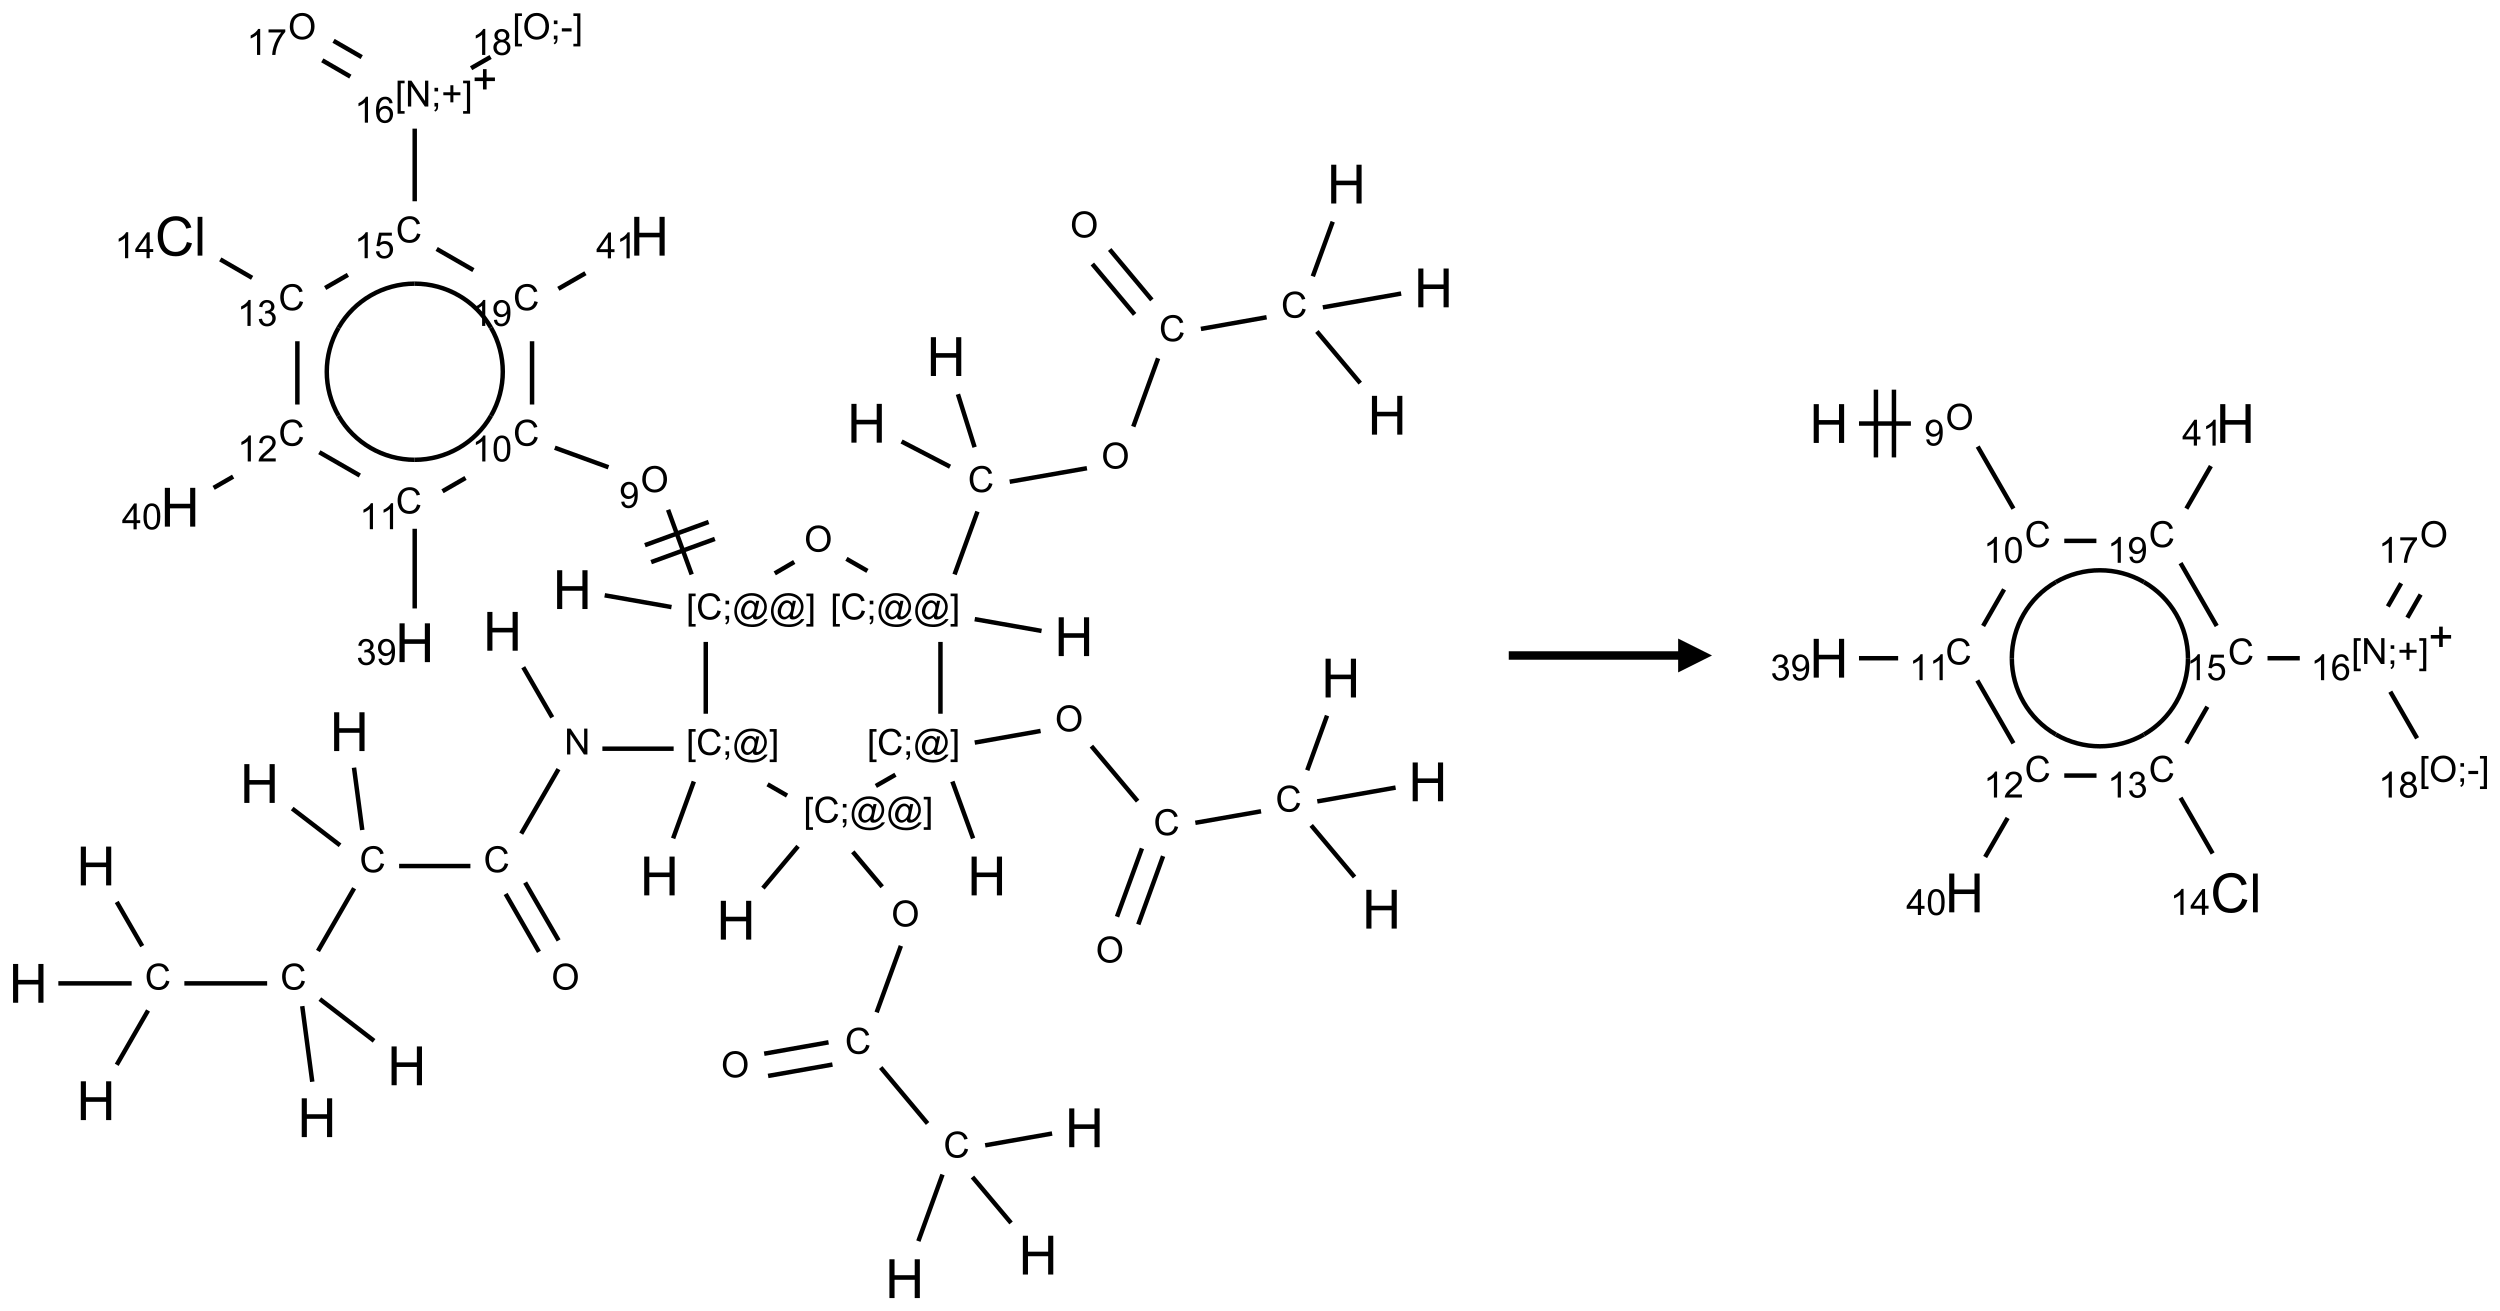 <?xml version="1.0" encoding="UTF-8"?>
<svg xmlns="http://www.w3.org/2000/svg" xmlns:xlink="http://www.w3.org/1999/xlink" width="738" height="387" viewBox="0 0 738 387">
<defs>
<g>
<g id="glyph-0-0">
<path d="M 2 0 L 2 -10 L 10 -10 L 10 0 Z M 2.25 -0.25 L 9.75 -0.25 L 9.75 -9.75 L 2.25 -9.75 Z M 2.25 -0.25 "/>
</g>
<g id="glyph-0-1">
<path d="M 1.281 0 L 1.281 -11.453 L 2.797 -11.453 L 2.797 -6.75 L 8.75 -6.75 L 8.75 -11.453 L 10.266 -11.453 L 10.266 0 L 8.75 0 L 8.75 -5.398 L 2.797 -5.398 L 2.797 0 Z M 1.281 0 "/>
</g>
<g id="glyph-0-2">
<path d="M 9.406 -4.016 L 10.922 -3.633 C 10.605 -2.387 10.031 -1.438 9.207 -0.785 C 8.383 -0.133 7.371 0.195 6.18 0.195 C 4.945 0.195 3.941 -0.055 3.168 -0.559 C 2.395 -1.062 1.805 -1.789 1.402 -2.742 C 1 -3.695 0.797 -4.719 0.797 -5.812 C 0.797 -7.004 1.023 -8.047 1.48 -8.934 C 1.938 -9.82 2.586 -10.496 3.426 -10.957 C 4.266 -11.418 5.191 -11.648 6.203 -11.648 C 7.348 -11.648 8.312 -11.355 9.094 -10.773 C 9.875 -10.191 10.418 -9.371 10.727 -8.312 L 9.234 -7.961 C 8.969 -8.793 8.582 -9.402 8.078 -9.781 C 7.574 -10.16 6.938 -10.352 6.172 -10.352 C 5.293 -10.352 4.555 -10.141 3.965 -9.719 C 3.375 -9.297 2.957 -8.73 2.719 -8.02 C 2.48 -7.309 2.359 -6.574 2.359 -5.82 C 2.359 -4.848 2.5 -3.996 2.785 -3.27 C 3.07 -2.543 3.512 -2 4.109 -1.641 C 4.707 -1.281 5.355 -1.102 6.055 -1.102 C 6.902 -1.102 7.621 -1.348 8.211 -1.836 C 8.801 -2.324 9.199 -3.051 9.406 -4.016 Z M 9.406 -4.016 "/>
</g>
<g id="glyph-0-3">
<path d="M 1.023 0 L 1.023 -11.453 L 2.43 -11.453 L 2.43 0 Z M 1.023 0 "/>
</g>
<g id="glyph-1-0">
<path d="M 1.332 0 L 1.332 -6.668 L 6.668 -6.668 L 6.668 0 Z M 1.5 -0.168 L 6.5 -0.168 L 6.5 -6.5 L 1.5 -6.5 Z M 1.5 -0.168 "/>
</g>
<g id="glyph-1-1">
<path d="M 0.812 0 L 0.812 -7.637 L 1.848 -7.637 L 5.859 -1.641 L 5.859 -7.637 L 6.828 -7.637 L 6.828 0 L 5.793 0 L 1.781 -6 L 1.781 0 Z M 0.812 0 "/>
</g>
<g id="glyph-1-2">
<path d="M 6.27 -2.676 L 7.281 -2.422 C 7.07 -1.594 6.688 -0.961 6.137 -0.523 C 5.586 -0.086 4.914 0.129 4.121 0.129 C 3.297 0.129 2.629 -0.039 2.113 -0.371 C 1.598 -0.707 1.203 -1.191 0.934 -1.828 C 0.664 -2.465 0.531 -3.145 0.531 -3.875 C 0.531 -4.672 0.684 -5.363 0.988 -5.957 C 1.293 -6.547 1.723 -6.996 2.285 -7.305 C 2.844 -7.613 3.461 -7.766 4.137 -7.766 C 4.898 -7.766 5.543 -7.57 6.062 -7.184 C 6.582 -6.793 6.945 -6.246 7.152 -5.543 L 6.156 -5.309 C 5.98 -5.863 5.723 -6.266 5.387 -6.52 C 5.051 -6.773 4.625 -6.902 4.113 -6.902 C 3.527 -6.902 3.039 -6.762 2.645 -6.48 C 2.25 -6.199 1.973 -5.82 1.812 -5.348 C 1.652 -4.871 1.574 -4.383 1.574 -3.879 C 1.574 -3.23 1.668 -2.664 1.855 -2.18 C 2.047 -1.695 2.34 -1.332 2.738 -1.094 C 3.137 -0.855 3.57 -0.734 4.035 -0.734 C 4.602 -0.734 5.082 -0.898 5.473 -1.223 C 5.867 -1.551 6.133 -2.035 6.27 -2.676 Z M 6.27 -2.676 "/>
</g>
<g id="glyph-1-3">
<path d="M 0.516 -3.719 C 0.516 -4.984 0.855 -5.977 1.535 -6.695 C 2.215 -7.414 3.094 -7.77 4.172 -7.77 C 4.875 -7.77 5.512 -7.602 6.078 -7.266 C 6.645 -6.93 7.074 -6.461 7.371 -5.855 C 7.668 -5.254 7.816 -4.57 7.816 -3.809 C 7.816 -3.035 7.66 -2.34 7.348 -1.73 C 7.035 -1.117 6.594 -0.656 6.02 -0.34 C 5.449 -0.027 4.828 0.129 4.168 0.129 C 3.449 0.129 2.805 -0.043 2.238 -0.391 C 1.672 -0.738 1.246 -1.211 0.953 -1.812 C 0.66 -2.414 0.516 -3.047 0.516 -3.719 Z M 1.559 -3.703 C 1.559 -2.781 1.805 -2.059 2.301 -1.527 C 2.793 -1 3.414 -0.734 4.16 -0.734 C 4.922 -0.734 5.547 -1 6.039 -1.535 C 6.531 -2.07 6.777 -2.828 6.777 -3.812 C 6.777 -4.434 6.672 -4.977 6.461 -5.441 C 6.25 -5.902 5.945 -6.262 5.539 -6.52 C 5.133 -6.773 4.68 -6.902 4.176 -6.902 C 3.461 -6.902 2.848 -6.656 2.332 -6.164 C 1.816 -5.672 1.559 -4.852 1.559 -3.703 Z M 1.559 -3.703 "/>
</g>
<g id="glyph-1-4">
<path d="M 0.723 2.121 L 0.723 -7.637 L 2.793 -7.637 L 2.793 -6.859 L 1.66 -6.859 L 1.66 1.344 L 2.793 1.344 L 2.793 2.121 Z M 0.723 2.121 "/>
</g>
<g id="glyph-1-5">
<path d="M 0.949 -4.465 L 0.949 -5.531 L 2.016 -5.531 L 2.016 -4.465 Z M 0.949 0 L 0.949 -1.066 L 2.016 -1.066 L 2.016 0 C 2.016 0.391 1.945 0.711 1.809 0.949 C 1.668 1.191 1.449 1.379 1.145 1.512 L 0.887 1.109 C 1.082 1.023 1.23 0.895 1.324 0.727 C 1.418 0.559 1.469 0.316 1.48 0 Z M 0.949 0 "/>
</g>
<g id="glyph-1-6">
<path d="M 6.047 -0.848 C 5.82 -0.59 5.57 -0.379 5.289 -0.223 C 5.008 -0.062 4.73 0.016 4.449 0.016 C 4.141 0.016 3.84 -0.074 3.547 -0.254 C 3.254 -0.434 3.02 -0.715 2.836 -1.09 C 2.652 -1.465 2.562 -1.875 2.562 -2.324 C 2.562 -2.875 2.703 -3.43 2.988 -3.98 C 3.27 -4.535 3.621 -4.953 4.043 -5.23 C 4.461 -5.508 4.871 -5.645 5.266 -5.645 C 5.566 -5.645 5.855 -5.566 6.129 -5.41 C 6.402 -5.25 6.641 -5.012 6.84 -4.688 L 7.016 -5.496 L 7.949 -5.496 L 7.199 -2 C 7.094 -1.516 7.043 -1.246 7.043 -1.191 C 7.043 -1.098 7.078 -1.02 7.148 -0.949 C 7.219 -0.883 7.305 -0.848 7.406 -0.848 C 7.59 -0.848 7.832 -0.953 8.129 -1.168 C 8.527 -1.445 8.84 -1.816 9.07 -2.285 C 9.301 -2.75 9.418 -3.234 9.418 -3.73 C 9.418 -4.309 9.27 -4.852 8.973 -5.355 C 8.676 -5.859 8.23 -6.262 7.645 -6.562 C 7.055 -6.863 6.406 -7.016 5.691 -7.016 C 4.879 -7.016 4.137 -6.824 3.465 -6.445 C 2.793 -6.066 2.273 -5.52 1.902 -4.809 C 1.535 -4.098 1.348 -3.34 1.348 -2.527 C 1.348 -1.676 1.535 -0.941 1.902 -0.328 C 2.273 0.285 2.809 0.742 3.508 1.035 C 4.207 1.328 4.984 1.473 5.832 1.473 C 6.742 1.473 7.504 1.32 8.121 1.016 C 8.734 0.711 9.195 0.34 9.5 -0.098 L 10.441 -0.098 C 10.266 0.266 9.961 0.637 9.531 1.016 C 9.102 1.395 8.59 1.695 7.996 1.914 C 7.402 2.133 6.688 2.246 5.848 2.246 C 5.078 2.246 4.367 2.145 3.715 1.949 C 3.066 1.75 2.512 1.453 2.051 1.055 C 1.594 0.656 1.25 0.199 1.016 -0.316 C 0.723 -0.973 0.578 -1.684 0.578 -2.441 C 0.578 -3.289 0.75 -4.098 1.098 -4.863 C 1.523 -5.805 2.125 -6.527 2.902 -7.027 C 3.684 -7.527 4.629 -7.777 5.738 -7.777 C 6.602 -7.777 7.375 -7.602 8.059 -7.246 C 8.746 -6.895 9.285 -6.371 9.684 -5.672 C 10.02 -5.07 10.188 -4.418 10.188 -3.715 C 10.188 -2.707 9.832 -1.812 9.125 -1.031 C 8.492 -0.328 7.801 0.02 7.051 0.02 C 6.812 0.02 6.617 -0.016 6.473 -0.09 C 6.324 -0.16 6.215 -0.266 6.145 -0.402 C 6.102 -0.488 6.066 -0.637 6.047 -0.848 Z M 3.527 -2.262 C 3.527 -1.785 3.641 -1.414 3.863 -1.152 C 4.09 -0.887 4.348 -0.754 4.641 -0.754 C 4.836 -0.754 5.039 -0.812 5.254 -0.93 C 5.469 -1.047 5.676 -1.219 5.871 -1.449 C 6.066 -1.676 6.23 -1.969 6.355 -2.32 C 6.48 -2.672 6.543 -3.027 6.543 -3.379 C 6.543 -3.852 6.426 -4.219 6.191 -4.48 C 5.957 -4.738 5.672 -4.871 5.332 -4.871 C 5.109 -4.871 4.902 -4.812 4.707 -4.699 C 4.512 -4.586 4.32 -4.406 4.137 -4.156 C 3.953 -3.906 3.805 -3.602 3.691 -3.246 C 3.582 -2.887 3.527 -2.559 3.527 -2.262 Z M 3.527 -2.262 "/>
</g>
<g id="glyph-1-7">
<path d="M 2.27 2.121 L 0.203 2.121 L 0.203 1.344 L 1.332 1.344 L 1.332 -6.859 L 0.203 -6.859 L 0.203 -7.637 L 2.27 -7.637 Z M 2.27 2.121 "/>
</g>
<g id="glyph-1-8">
<path d="M 0.582 -1.766 L 1.484 -1.848 C 1.562 -1.426 1.707 -1.117 1.922 -0.926 C 2.137 -0.734 2.414 -0.641 2.75 -0.641 C 3.039 -0.641 3.289 -0.707 3.508 -0.84 C 3.727 -0.973 3.902 -1.148 4.043 -1.367 C 4.18 -1.586 4.297 -1.887 4.391 -2.262 C 4.484 -2.637 4.531 -3.016 4.531 -3.406 C 4.531 -3.449 4.531 -3.512 4.527 -3.594 C 4.34 -3.297 4.082 -3.055 3.758 -2.867 C 3.434 -2.68 3.082 -2.59 2.703 -2.59 C 2.07 -2.59 1.535 -2.816 1.098 -3.277 C 0.66 -3.734 0.441 -4.34 0.441 -5.09 C 0.441 -5.863 0.672 -6.484 1.129 -6.957 C 1.586 -7.43 2.156 -7.668 2.844 -7.668 C 3.34 -7.668 3.793 -7.531 4.207 -7.266 C 4.617 -7 4.93 -6.617 5.145 -6.121 C 5.355 -5.629 5.465 -4.91 5.465 -3.973 C 5.465 -2.996 5.359 -2.223 5.145 -1.645 C 4.934 -1.066 4.617 -0.625 4.199 -0.324 C 3.781 -0.02 3.293 0.129 2.73 0.129 C 2.133 0.129 1.645 -0.035 1.266 -0.367 C 0.887 -0.699 0.66 -1.164 0.582 -1.766 Z M 4.422 -5.137 C 4.422 -5.676 4.277 -6.102 3.992 -6.418 C 3.707 -6.734 3.359 -6.891 2.957 -6.891 C 2.543 -6.891 2.18 -6.719 1.871 -6.379 C 1.562 -6.039 1.406 -5.598 1.406 -5.059 C 1.406 -4.57 1.555 -4.176 1.848 -3.871 C 2.141 -3.566 2.5 -3.418 2.934 -3.418 C 3.367 -3.418 3.723 -3.57 4.004 -3.871 C 4.281 -4.176 4.422 -4.598 4.422 -5.137 Z M 4.422 -5.137 "/>
</g>
<g id="glyph-1-9">
<path d="M 3.973 0 L 3.035 0 L 3.035 -5.973 C 2.809 -5.758 2.516 -5.543 2.148 -5.328 C 1.781 -5.113 1.453 -4.953 1.16 -4.844 L 1.16 -5.75 C 1.684 -5.996 2.145 -6.297 2.535 -6.645 C 2.93 -6.996 3.207 -7.336 3.371 -7.668 L 3.973 -7.668 Z M 3.973 0 "/>
</g>
<g id="glyph-1-10">
<path d="M 0.441 -3.766 C 0.441 -4.668 0.535 -5.395 0.723 -5.945 C 0.906 -6.496 1.184 -6.922 1.551 -7.219 C 1.918 -7.516 2.375 -7.668 2.934 -7.668 C 3.344 -7.668 3.703 -7.586 4.012 -7.418 C 4.32 -7.254 4.574 -7.016 4.777 -6.707 C 4.977 -6.395 5.137 -6.016 5.25 -5.57 C 5.363 -5.125 5.422 -4.523 5.422 -3.766 C 5.422 -2.871 5.328 -2.148 5.145 -1.598 C 4.961 -1.047 4.688 -0.621 4.32 -0.32 C 3.953 -0.02 3.492 0.129 2.934 0.129 C 2.195 0.129 1.617 -0.133 1.199 -0.66 C 0.695 -1.297 0.441 -2.332 0.441 -3.766 Z M 1.406 -3.766 C 1.406 -2.512 1.555 -1.68 1.848 -1.262 C 2.141 -0.848 2.5 -0.641 2.934 -0.641 C 3.363 -0.641 3.727 -0.848 4.02 -1.266 C 4.312 -1.684 4.457 -2.516 4.457 -3.766 C 4.457 -5.023 4.312 -5.859 4.02 -6.27 C 3.727 -6.684 3.359 -6.891 2.922 -6.891 C 2.492 -6.891 2.148 -6.707 1.891 -6.344 C 1.566 -5.879 1.406 -5.02 1.406 -3.766 Z M 1.406 -3.766 "/>
</g>
<g id="glyph-1-11">
<path d="M 0.449 -2.016 L 1.387 -2.141 C 1.492 -1.609 1.676 -1.227 1.934 -0.992 C 2.191 -0.758 2.508 -0.641 2.879 -0.641 C 3.32 -0.641 3.695 -0.793 3.996 -1.098 C 4.301 -1.402 4.453 -1.781 4.453 -2.234 C 4.453 -2.664 4.312 -3.02 4.031 -3.301 C 3.75 -3.578 3.391 -3.719 2.957 -3.719 C 2.781 -3.719 2.562 -3.684 2.297 -3.613 L 2.402 -4.438 C 2.465 -4.43 2.516 -4.426 2.551 -4.426 C 2.949 -4.426 3.312 -4.531 3.629 -4.738 C 3.949 -4.949 4.109 -5.27 4.109 -5.703 C 4.109 -6.047 3.992 -6.332 3.762 -6.559 C 3.527 -6.785 3.227 -6.895 2.859 -6.895 C 2.496 -6.895 2.191 -6.781 1.949 -6.551 C 1.707 -6.324 1.547 -5.98 1.48 -5.52 L 0.543 -5.688 C 0.656 -6.316 0.918 -6.805 1.324 -7.148 C 1.73 -7.492 2.234 -7.668 2.84 -7.668 C 3.254 -7.668 3.641 -7.578 3.988 -7.398 C 4.34 -7.219 4.609 -6.977 4.793 -6.668 C 4.98 -6.359 5.074 -6.031 5.074 -5.684 C 5.074 -5.352 4.984 -5.051 4.809 -4.781 C 4.629 -4.512 4.367 -4.297 4.02 -4.137 C 4.473 -4.031 4.824 -3.816 5.074 -3.488 C 5.324 -3.16 5.449 -2.75 5.449 -2.254 C 5.449 -1.59 5.203 -1.023 4.719 -0.559 C 4.234 -0.098 3.617 0.137 2.875 0.137 C 2.203 0.137 1.648 -0.062 1.207 -0.465 C 0.762 -0.863 0.512 -1.379 0.449 -2.016 Z M 0.449 -2.016 "/>
</g>
<g id="glyph-1-12">
<path d="M 5.371 -0.902 L 5.371 0 L 0.324 0 C 0.316 -0.227 0.352 -0.441 0.434 -0.652 C 0.562 -0.996 0.766 -1.332 1.051 -1.668 C 1.332 -2 1.742 -2.387 2.277 -2.824 C 3.105 -3.504 3.668 -4.043 3.957 -4.441 C 4.25 -4.84 4.395 -5.215 4.395 -5.566 C 4.395 -5.938 4.262 -6.254 3.996 -6.508 C 3.73 -6.762 3.387 -6.891 2.957 -6.891 C 2.508 -6.891 2.145 -6.754 1.875 -6.484 C 1.605 -6.215 1.469 -5.84 1.465 -5.359 L 0.5 -5.457 C 0.566 -6.176 0.812 -6.727 1.246 -7.102 C 1.676 -7.477 2.254 -7.668 2.98 -7.668 C 3.711 -7.668 4.293 -7.465 4.719 -7.059 C 5.145 -6.652 5.359 -6.148 5.359 -5.547 C 5.359 -5.242 5.297 -4.941 5.172 -4.645 C 5.047 -4.352 4.84 -4.039 4.551 -3.715 C 4.262 -3.387 3.777 -2.938 3.105 -2.371 C 2.543 -1.898 2.18 -1.578 2.02 -1.41 C 1.859 -1.242 1.73 -1.07 1.625 -0.902 Z M 5.371 -0.902 "/>
</g>
<g id="glyph-1-13">
<path d="M 3.449 0 L 3.449 -1.828 L 0.137 -1.828 L 0.137 -2.688 L 3.621 -7.637 L 4.387 -7.637 L 4.387 -2.688 L 5.418 -2.688 L 5.418 -1.828 L 4.387 -1.828 L 4.387 0 Z M 3.449 -2.688 L 3.449 -6.129 L 1.059 -2.688 Z M 3.449 -2.688 "/>
</g>
<g id="glyph-1-14">
<path d="M 0.441 -2 L 1.426 -2.082 C 1.5 -1.605 1.668 -1.242 1.934 -1.004 C 2.199 -0.762 2.52 -0.641 2.895 -0.641 C 3.348 -0.641 3.73 -0.812 4.043 -1.152 C 4.355 -1.492 4.512 -1.941 4.512 -2.504 C 4.512 -3.039 4.359 -3.461 4.059 -3.77 C 3.758 -4.078 3.367 -4.234 2.879 -4.234 C 2.578 -4.234 2.305 -4.164 2.062 -4.027 C 1.82 -3.891 1.629 -3.715 1.488 -3.496 L 0.609 -3.609 L 1.348 -7.531 L 5.145 -7.531 L 5.145 -6.637 L 2.098 -6.637 L 1.688 -4.582 C 2.145 -4.902 2.625 -5.062 3.129 -5.062 C 3.797 -5.062 4.359 -4.832 4.816 -4.371 C 5.277 -3.91 5.504 -3.312 5.504 -2.59 C 5.504 -1.898 5.305 -1.301 4.902 -0.797 C 4.41 -0.18 3.742 0.129 2.895 0.129 C 2.199 0.129 1.633 -0.062 1.195 -0.453 C 0.758 -0.844 0.504 -1.359 0.441 -2 Z M 0.441 -2 "/>
</g>
<g id="glyph-1-15">
<path d="M 2.672 -1.234 L 2.672 -3.328 L 0.594 -3.328 L 0.594 -4.203 L 2.672 -4.203 L 2.672 -6.281 L 3.559 -6.281 L 3.559 -4.203 L 5.637 -4.203 L 5.637 -3.328 L 3.559 -3.328 L 3.559 -1.234 Z M 2.672 -1.234 "/>
</g>
<g id="glyph-1-16">
<path d="M 5.309 -5.766 L 4.375 -5.691 C 4.293 -6.059 4.172 -6.328 4.02 -6.496 C 3.766 -6.762 3.453 -6.895 3.082 -6.895 C 2.785 -6.895 2.523 -6.812 2.297 -6.645 C 2 -6.43 1.77 -6.117 1.598 -5.703 C 1.43 -5.289 1.34 -4.703 1.332 -3.938 C 1.559 -4.281 1.836 -4.535 2.16 -4.703 C 2.488 -4.871 2.828 -4.953 3.188 -4.953 C 3.812 -4.953 4.344 -4.723 4.785 -4.262 C 5.223 -3.801 5.441 -3.207 5.441 -2.48 C 5.441 -2 5.34 -1.555 5.133 -1.145 C 4.926 -0.73 4.641 -0.418 4.281 -0.199 C 3.922 0.02 3.512 0.129 3.051 0.129 C 2.27 0.129 1.633 -0.156 1.141 -0.73 C 0.648 -1.305 0.402 -2.254 0.402 -3.574 C 0.402 -5.051 0.672 -6.121 1.219 -6.793 C 1.695 -7.375 2.336 -7.668 3.141 -7.668 C 3.742 -7.668 4.234 -7.5 4.617 -7.16 C 5 -6.824 5.23 -6.359 5.309 -5.766 Z M 1.48 -2.473 C 1.48 -2.152 1.547 -1.844 1.684 -1.547 C 1.82 -1.25 2.016 -1.027 2.262 -0.871 C 2.508 -0.719 2.766 -0.641 3.035 -0.641 C 3.434 -0.641 3.773 -0.801 4.059 -1.121 C 4.344 -1.441 4.484 -1.875 4.484 -2.422 C 4.484 -2.949 4.344 -3.367 4.062 -3.668 C 3.781 -3.973 3.426 -4.125 3 -4.125 C 2.578 -4.125 2.219 -3.973 1.922 -3.668 C 1.625 -3.363 1.48 -2.969 1.48 -2.473 Z M 1.48 -2.473 "/>
</g>
<g id="glyph-1-17">
<path d="M 0.504 -6.637 L 0.504 -7.535 L 5.449 -7.535 L 5.449 -6.809 C 4.961 -6.289 4.48 -5.602 4.004 -4.746 C 3.527 -3.887 3.156 -3.004 2.895 -2.098 C 2.707 -1.461 2.59 -0.762 2.535 0 L 1.574 0 C 1.582 -0.602 1.703 -1.328 1.926 -2.176 C 2.152 -3.027 2.477 -3.848 2.898 -4.637 C 3.32 -5.426 3.77 -6.094 4.246 -6.637 Z M 0.504 -6.637 "/>
</g>
<g id="glyph-1-18">
<path d="M 0.34 -2.293 L 0.34 -3.234 L 3.219 -3.234 L 3.219 -2.293 Z M 0.34 -2.293 "/>
</g>
<g id="glyph-1-19">
<path d="M 1.887 -4.141 C 1.496 -4.281 1.207 -4.484 1.02 -4.75 C 0.832 -5.016 0.738 -5.328 0.738 -5.699 C 0.738 -6.254 0.938 -6.719 1.34 -7.098 C 1.738 -7.477 2.27 -7.668 2.934 -7.668 C 3.598 -7.668 4.137 -7.473 4.543 -7.086 C 4.949 -6.699 5.152 -6.227 5.152 -5.672 C 5.152 -5.316 5.059 -5.008 4.871 -4.746 C 4.688 -4.484 4.406 -4.281 4.027 -4.141 C 4.496 -3.988 4.852 -3.742 5.098 -3.402 C 5.34 -3.062 5.465 -2.656 5.465 -2.184 C 5.465 -1.531 5.234 -0.98 4.77 -0.535 C 4.309 -0.09 3.703 0.129 2.949 0.129 C 2.195 0.129 1.586 -0.094 1.125 -0.539 C 0.664 -0.984 0.434 -1.543 0.434 -2.207 C 0.434 -2.703 0.559 -3.121 0.809 -3.457 C 1.062 -3.793 1.422 -4.02 1.887 -4.141 Z M 1.699 -5.73 C 1.699 -5.367 1.812 -5.074 2.047 -4.844 C 2.281 -4.613 2.582 -4.5 2.953 -4.5 C 3.312 -4.5 3.609 -4.613 3.84 -4.84 C 4.07 -5.066 4.188 -5.348 4.188 -5.676 C 4.188 -6.02 4.07 -6.309 3.832 -6.543 C 3.594 -6.777 3.297 -6.895 2.941 -6.895 C 2.586 -6.895 2.289 -6.781 2.051 -6.551 C 1.816 -6.324 1.699 -6.047 1.699 -5.73 Z M 1.395 -2.203 C 1.395 -1.938 1.461 -1.676 1.586 -1.426 C 1.711 -1.176 1.902 -0.984 2.152 -0.848 C 2.402 -0.711 2.672 -0.641 2.957 -0.641 C 3.406 -0.641 3.777 -0.785 4.066 -1.074 C 4.359 -1.363 4.504 -1.727 4.504 -2.172 C 4.504 -2.625 4.355 -2.996 4.055 -3.293 C 3.754 -3.586 3.379 -3.734 2.926 -3.734 C 2.484 -3.734 2.121 -3.59 1.832 -3.297 C 1.543 -3.004 1.395 -2.641 1.395 -2.203 Z M 1.395 -2.203 "/>
</g>
</g>
</defs>
<path fill="none" stroke-width="0.033" stroke-linecap="butt" stroke-linejoin="miter" stroke="rgb(0%, 0%, 0%)" stroke-opacity="1" stroke-miterlimit="10" d="M 3.653 4.681 L 3.867 5.051 " transform="matrix(40, 0, 0, 40, 8.342, 9.734)"/>
<path fill="none" stroke-width="0.033" stroke-linecap="butt" stroke-linejoin="miter" stroke="rgb(0%, 0%, 0%)" stroke-opacity="1" stroke-miterlimit="10" d="M 3.913 5.433 L 3.638 5.909 " transform="matrix(40, 0, 0, 40, 8.342, 9.734)"/>
<path fill="none" stroke-width="0.033" stroke-linecap="butt" stroke-linejoin="miter" stroke="rgb(0%, 0%, 0%)" stroke-opacity="1" stroke-miterlimit="10" d="M 3.523 6.354 L 3.769 6.781 " transform="matrix(40, 0, 0, 40, 8.342, 9.734)"/>
<path fill="none" stroke-width="0.033" stroke-linecap="butt" stroke-linejoin="miter" stroke="rgb(0%, 0%, 0%)" stroke-opacity="1" stroke-miterlimit="10" d="M 3.667 6.27 L 3.914 6.697 " transform="matrix(40, 0, 0, 40, 8.342, 9.734)"/>
<path fill="none" stroke-width="0.033" stroke-linecap="butt" stroke-linejoin="miter" stroke="rgb(0%, 0%, 0%)" stroke-opacity="1" stroke-miterlimit="10" d="M 3.263 6.148 L 2.737 6.148 " transform="matrix(40, 0, 0, 40, 8.342, 9.734)"/>
<path fill="none" stroke-width="0.033" stroke-linecap="butt" stroke-linejoin="miter" stroke="rgb(0%, 0%, 0%)" stroke-opacity="1" stroke-miterlimit="10" d="M 2.301 5.995 L 1.948 5.724 " transform="matrix(40, 0, 0, 40, 8.342, 9.734)"/>
<path fill="none" stroke-width="0.033" stroke-linecap="butt" stroke-linejoin="miter" stroke="rgb(0%, 0%, 0%)" stroke-opacity="1" stroke-miterlimit="10" d="M 2.465 5.882 L 2.404 5.422 " transform="matrix(40, 0, 0, 40, 8.342, 9.734)"/>
<path fill="none" stroke-width="0.033" stroke-linecap="butt" stroke-linejoin="miter" stroke="rgb(0%, 0%, 0%)" stroke-opacity="1" stroke-miterlimit="10" d="M 2.405 6.312 L 2.138 6.775 " transform="matrix(40, 0, 0, 40, 8.342, 9.734)"/>
<path fill="none" stroke-width="0.033" stroke-linecap="butt" stroke-linejoin="miter" stroke="rgb(0%, 0%, 0%)" stroke-opacity="1" stroke-miterlimit="10" d="M 2.152 7.13 L 2.552 7.438 " transform="matrix(40, 0, 0, 40, 8.342, 9.734)"/>
<path fill="none" stroke-width="0.033" stroke-linecap="butt" stroke-linejoin="miter" stroke="rgb(0%, 0%, 0%)" stroke-opacity="1" stroke-miterlimit="10" d="M 2.022 7.182 L 2.096 7.74 " transform="matrix(40, 0, 0, 40, 8.342, 9.734)"/>
<path fill="none" stroke-width="0.033" stroke-linecap="butt" stroke-linejoin="miter" stroke="rgb(0%, 0%, 0%)" stroke-opacity="1" stroke-miterlimit="10" d="M 1.763 7.014 L 1.152 7.014 " transform="matrix(40, 0, 0, 40, 8.342, 9.734)"/>
<path fill="none" stroke-width="0.033" stroke-linecap="butt" stroke-linejoin="miter" stroke="rgb(0%, 0%, 0%)" stroke-opacity="1" stroke-miterlimit="10" d="M 0.841 6.739 L 0.653 6.413 " transform="matrix(40, 0, 0, 40, 8.342, 9.734)"/>
<path fill="none" stroke-width="0.033" stroke-linecap="butt" stroke-linejoin="miter" stroke="rgb(0%, 0%, 0%)" stroke-opacity="1" stroke-miterlimit="10" d="M 0.884 7.214 L 0.653 7.615 " transform="matrix(40, 0, 0, 40, 8.342, 9.734)"/>
<path fill="none" stroke-width="0.033" stroke-linecap="butt" stroke-linejoin="miter" stroke="rgb(0%, 0%, 0%)" stroke-opacity="1" stroke-miterlimit="10" d="M 0.763 7.014 L 0.222 7.014 " transform="matrix(40, 0, 0, 40, 8.342, 9.734)"/>
<path fill="none" stroke-width="0.033" stroke-linecap="butt" stroke-linejoin="miter" stroke="rgb(0%, 0%, 0%)" stroke-opacity="1" stroke-miterlimit="10" d="M 4.237 5.282 L 4.763 5.282 " transform="matrix(40, 0, 0, 40, 8.342, 9.734)"/>
<path fill="none" stroke-width="0.033" stroke-linecap="butt" stroke-linejoin="miter" stroke="rgb(0%, 0%, 0%)" stroke-opacity="1" stroke-miterlimit="10" d="M 4.912 5.524 L 4.759 5.944 " transform="matrix(40, 0, 0, 40, 8.342, 9.734)"/>
<path fill="none" stroke-width="0.033" stroke-linecap="butt" stroke-linejoin="miter" stroke="rgb(0%, 0%, 0%)" stroke-opacity="1" stroke-miterlimit="10" d="M 5.456 5.545 L 5.6 5.628 " transform="matrix(40, 0, 0, 40, 8.342, 9.734)"/>
<path fill="none" stroke-width="0.033" stroke-linecap="butt" stroke-linejoin="miter" stroke="rgb(0%, 0%, 0%)" stroke-opacity="1" stroke-miterlimit="10" d="M 5.681 6.002 L 5.422 6.311 " transform="matrix(40, 0, 0, 40, 8.342, 9.734)"/>
<path fill="none" stroke-width="0.033" stroke-linecap="butt" stroke-linejoin="miter" stroke="rgb(0%, 0%, 0%)" stroke-opacity="1" stroke-miterlimit="10" d="M 6.085 6.043 L 6.302 6.301 " transform="matrix(40, 0, 0, 40, 8.342, 9.734)"/>
<path fill="none" stroke-width="0.033" stroke-linecap="butt" stroke-linejoin="miter" stroke="rgb(0%, 0%, 0%)" stroke-opacity="1" stroke-miterlimit="10" d="M 6.44 6.737 L 6.261 7.228 " transform="matrix(40, 0, 0, 40, 8.342, 9.734)"/>
<path fill="none" stroke-width="0.033" stroke-linecap="butt" stroke-linejoin="miter" stroke="rgb(0%, 0%, 0%)" stroke-opacity="1" stroke-miterlimit="10" d="M 5.906 7.449 L 5.431 7.533 " transform="matrix(40, 0, 0, 40, 8.342, 9.734)"/>
<path fill="none" stroke-width="0.033" stroke-linecap="butt" stroke-linejoin="miter" stroke="rgb(0%, 0%, 0%)" stroke-opacity="1" stroke-miterlimit="10" d="M 5.935 7.613 L 5.46 7.697 " transform="matrix(40, 0, 0, 40, 8.342, 9.734)"/>
<path fill="none" stroke-width="0.033" stroke-linecap="butt" stroke-linejoin="miter" stroke="rgb(0%, 0%, 0%)" stroke-opacity="1" stroke-miterlimit="10" d="M 6.291 7.635 L 6.637 8.048 " transform="matrix(40, 0, 0, 40, 8.342, 9.734)"/>
<path fill="none" stroke-width="0.033" stroke-linecap="butt" stroke-linejoin="miter" stroke="rgb(0%, 0%, 0%)" stroke-opacity="1" stroke-miterlimit="10" d="M 7.062 8.209 L 7.556 8.122 " transform="matrix(40, 0, 0, 40, 8.342, 9.734)"/>
<path fill="none" stroke-width="0.033" stroke-linecap="butt" stroke-linejoin="miter" stroke="rgb(0%, 0%, 0%)" stroke-opacity="1" stroke-miterlimit="10" d="M 6.747 8.425 L 6.569 8.916 " transform="matrix(40, 0, 0, 40, 8.342, 9.734)"/>
<path fill="none" stroke-width="0.033" stroke-linecap="butt" stroke-linejoin="miter" stroke="rgb(0%, 0%, 0%)" stroke-opacity="1" stroke-miterlimit="10" d="M 6.968 8.443 L 7.253 8.782 " transform="matrix(40, 0, 0, 40, 8.342, 9.734)"/>
<path fill="none" stroke-width="0.033" stroke-linecap="butt" stroke-linejoin="miter" stroke="rgb(0%, 0%, 0%)" stroke-opacity="1" stroke-miterlimit="10" d="M 6.255 5.557 L 6.4 5.474 " transform="matrix(40, 0, 0, 40, 8.342, 9.734)"/>
<path fill="none" stroke-width="0.033" stroke-linecap="butt" stroke-linejoin="miter" stroke="rgb(0%, 0%, 0%)" stroke-opacity="1" stroke-miterlimit="10" d="M 6.82 5.524 L 6.973 5.944 " transform="matrix(40, 0, 0, 40, 8.342, 9.734)"/>
<path fill="none" stroke-width="0.033" stroke-linecap="butt" stroke-linejoin="miter" stroke="rgb(0%, 0%, 0%)" stroke-opacity="1" stroke-miterlimit="10" d="M 6.985 5.237 L 7.471 5.151 " transform="matrix(40, 0, 0, 40, 8.342, 9.734)"/>
<path fill="none" stroke-width="0.033" stroke-linecap="butt" stroke-linejoin="miter" stroke="rgb(0%, 0%, 0%)" stroke-opacity="1" stroke-miterlimit="10" d="M 7.846 5.263 L 8.187 5.669 " transform="matrix(40, 0, 0, 40, 8.342, 9.734)"/>
<path fill="none" stroke-width="0.033" stroke-linecap="butt" stroke-linejoin="miter" stroke="rgb(0%, 0%, 0%)" stroke-opacity="1" stroke-miterlimit="10" d="M 8.219 6.018 L 8.035 6.522 " transform="matrix(40, 0, 0, 40, 8.342, 9.734)"/>
<path fill="none" stroke-width="0.033" stroke-linecap="butt" stroke-linejoin="miter" stroke="rgb(0%, 0%, 0%)" stroke-opacity="1" stroke-miterlimit="10" d="M 8.375 6.075 L 8.192 6.579 " transform="matrix(40, 0, 0, 40, 8.342, 9.734)"/>
<path fill="none" stroke-width="0.033" stroke-linecap="butt" stroke-linejoin="miter" stroke="rgb(0%, 0%, 0%)" stroke-opacity="1" stroke-miterlimit="10" d="M 8.613 5.829 L 9.098 5.744 " transform="matrix(40, 0, 0, 40, 8.342, 9.734)"/>
<path fill="none" stroke-width="0.033" stroke-linecap="butt" stroke-linejoin="miter" stroke="rgb(0%, 0%, 0%)" stroke-opacity="1" stroke-miterlimit="10" d="M 9.439 5.441 L 9.585 5.038 " transform="matrix(40, 0, 0, 40, 8.342, 9.734)"/>
<path fill="none" stroke-width="0.033" stroke-linecap="butt" stroke-linejoin="miter" stroke="rgb(0%, 0%, 0%)" stroke-opacity="1" stroke-miterlimit="10" d="M 9.468 5.848 L 9.788 6.229 " transform="matrix(40, 0, 0, 40, 8.342, 9.734)"/>
<path fill="none" stroke-width="0.033" stroke-linecap="butt" stroke-linejoin="miter" stroke="rgb(0%, 0%, 0%)" stroke-opacity="1" stroke-miterlimit="10" d="M 9.513 5.671 L 10.091 5.569 " transform="matrix(40, 0, 0, 40, 8.342, 9.734)"/>
<path fill="none" stroke-width="0.033" stroke-linecap="butt" stroke-linejoin="miter" stroke="rgb(0%, 0%, 0%)" stroke-opacity="1" stroke-miterlimit="10" d="M 6.732 5.024 L 6.732 4.494 " transform="matrix(40, 0, 0, 40, 8.342, 9.734)"/>
<path fill="none" stroke-width="0.033" stroke-linecap="butt" stroke-linejoin="miter" stroke="rgb(0%, 0%, 0%)" stroke-opacity="1" stroke-miterlimit="10" d="M 6.985 4.326 L 7.478 4.413 " transform="matrix(40, 0, 0, 40, 8.342, 9.734)"/>
<path fill="none" stroke-width="0.033" stroke-linecap="butt" stroke-linejoin="miter" stroke="rgb(0%, 0%, 0%)" stroke-opacity="1" stroke-miterlimit="10" d="M 6.836 3.996 L 7.005 3.532 " transform="matrix(40, 0, 0, 40, 8.342, 9.734)"/>
<path fill="none" stroke-width="0.033" stroke-linecap="butt" stroke-linejoin="miter" stroke="rgb(0%, 0%, 0%)" stroke-opacity="1" stroke-miterlimit="10" d="M 6.803 3.201 L 6.445 3.015 " transform="matrix(40, 0, 0, 40, 8.342, 9.734)"/>
<path fill="none" stroke-width="0.033" stroke-linecap="butt" stroke-linejoin="miter" stroke="rgb(0%, 0%, 0%)" stroke-opacity="1" stroke-miterlimit="10" d="M 6.984 3.057 L 6.861 2.666 " transform="matrix(40, 0, 0, 40, 8.342, 9.734)"/>
<path fill="none" stroke-width="0.033" stroke-linecap="butt" stroke-linejoin="miter" stroke="rgb(0%, 0%, 0%)" stroke-opacity="1" stroke-miterlimit="10" d="M 7.243 3.312 L 7.813 3.212 " transform="matrix(40, 0, 0, 40, 8.342, 9.734)"/>
<path fill="none" stroke-width="0.033" stroke-linecap="butt" stroke-linejoin="miter" stroke="rgb(0%, 0%, 0%)" stroke-opacity="1" stroke-miterlimit="10" d="M 8.155 2.905 L 8.338 2.401 " transform="matrix(40, 0, 0, 40, 8.342, 9.734)"/>
<path fill="none" stroke-width="0.033" stroke-linecap="butt" stroke-linejoin="miter" stroke="rgb(0%, 0%, 0%)" stroke-opacity="1" stroke-miterlimit="10" d="M 8.292 1.97 L 7.981 1.598 " transform="matrix(40, 0, 0, 40, 8.342, 9.734)"/>
<path fill="none" stroke-width="0.033" stroke-linecap="butt" stroke-linejoin="miter" stroke="rgb(0%, 0%, 0%)" stroke-opacity="1" stroke-miterlimit="10" d="M 8.165 2.077 L 7.853 1.705 " transform="matrix(40, 0, 0, 40, 8.342, 9.734)"/>
<path fill="none" stroke-width="0.033" stroke-linecap="butt" stroke-linejoin="miter" stroke="rgb(0%, 0%, 0%)" stroke-opacity="1" stroke-miterlimit="10" d="M 8.654 2.184 L 9.139 2.098 " transform="matrix(40, 0, 0, 40, 8.342, 9.734)"/>
<path fill="none" stroke-width="0.033" stroke-linecap="butt" stroke-linejoin="miter" stroke="rgb(0%, 0%, 0%)" stroke-opacity="1" stroke-miterlimit="10" d="M 9.51 2.203 L 9.83 2.584 " transform="matrix(40, 0, 0, 40, 8.342, 9.734)"/>
<path fill="none" stroke-width="0.033" stroke-linecap="butt" stroke-linejoin="miter" stroke="rgb(0%, 0%, 0%)" stroke-opacity="1" stroke-miterlimit="10" d="M 9.48 1.796 L 9.627 1.393 " transform="matrix(40, 0, 0, 40, 8.342, 9.734)"/>
<path fill="none" stroke-width="0.033" stroke-linecap="butt" stroke-linejoin="miter" stroke="rgb(0%, 0%, 0%)" stroke-opacity="1" stroke-miterlimit="10" d="M 9.554 2.025 L 10.132 1.923 " transform="matrix(40, 0, 0, 40, 8.342, 9.734)"/>
<path fill="none" stroke-width="0.033" stroke-linecap="butt" stroke-linejoin="miter" stroke="rgb(0%, 0%, 0%)" stroke-opacity="1" stroke-miterlimit="10" d="M 6.193 3.97 L 6.038 3.881 " transform="matrix(40, 0, 0, 40, 8.342, 9.734)"/>
<path fill="none" stroke-width="0.033" stroke-linecap="butt" stroke-linejoin="miter" stroke="rgb(0%, 0%, 0%)" stroke-opacity="1" stroke-miterlimit="10" d="M 5.653 3.904 L 5.509 3.988 " transform="matrix(40, 0, 0, 40, 8.342, 9.734)"/>
<path fill="none" stroke-width="0.033" stroke-linecap="butt" stroke-linejoin="miter" stroke="rgb(0%, 0%, 0%)" stroke-opacity="1" stroke-miterlimit="10" d="M 5 4.494 L 5 5.024 " transform="matrix(40, 0, 0, 40, 8.342, 9.734)"/>
<path fill="none" stroke-width="0.033" stroke-linecap="butt" stroke-linejoin="miter" stroke="rgb(0%, 0%, 0%)" stroke-opacity="1" stroke-miterlimit="10" d="M 4.747 4.237 L 4.254 4.15 " transform="matrix(40, 0, 0, 40, 8.342, 9.734)"/>
<path fill="none" stroke-width="0.033" stroke-linecap="butt" stroke-linejoin="miter" stroke="rgb(0%, 0%, 0%)" stroke-opacity="1" stroke-miterlimit="10" d="M 4.896 3.996 L 4.722 3.519 " transform="matrix(40, 0, 0, 40, 8.342, 9.734)"/>
<path fill="none" stroke-width="0.033" stroke-linecap="butt" stroke-linejoin="miter" stroke="rgb(0%, 0%, 0%)" stroke-opacity="1" stroke-miterlimit="10" d="M 5.021 3.609 L 4.551 3.78 " transform="matrix(40, 0, 0, 40, 8.342, 9.734)"/>
<path fill="none" stroke-width="0.033" stroke-linecap="butt" stroke-linejoin="miter" stroke="rgb(0%, 0%, 0%)" stroke-opacity="1" stroke-miterlimit="10" d="M 5.067 3.734 L 4.597 3.905 " transform="matrix(40, 0, 0, 40, 8.342, 9.734)"/>
<path fill="none" stroke-width="0.033" stroke-linecap="butt" stroke-linejoin="miter" stroke="rgb(0%, 0%, 0%)" stroke-opacity="1" stroke-miterlimit="10" d="M 4.282 3.205 L 3.886 3.061 " transform="matrix(40, 0, 0, 40, 8.342, 9.734)"/>
<path fill="none" stroke-width="0.033" stroke-linecap="butt" stroke-linejoin="miter" stroke="rgb(0%, 0%, 0%)" stroke-opacity="1" stroke-miterlimit="10" d="M 3.227 3.284 L 3.057 3.382 " transform="matrix(40, 0, 0, 40, 8.342, 9.734)"/>
<path fill="none" stroke-width="0.033" stroke-linecap="butt" stroke-linejoin="miter" stroke="rgb(0%, 0%, 0%)" stroke-opacity="1" stroke-miterlimit="10" d="M 2.852 3.659 L 2.852 4.247 " transform="matrix(40, 0, 0, 40, 8.342, 9.734)"/>
<path fill="none" stroke-width="0.033" stroke-linecap="butt" stroke-linejoin="miter" stroke="rgb(0%, 0%, 0%)" stroke-opacity="1" stroke-miterlimit="10" d="M 2.447 3.266 L 2.148 3.094 " transform="matrix(40, 0, 0, 40, 8.342, 9.734)"/>
<path fill="none" stroke-width="0.033" stroke-linecap="butt" stroke-linejoin="miter" stroke="rgb(0%, 0%, 0%)" stroke-opacity="1" stroke-miterlimit="10" d="M 1.512 3.274 L 1.368 3.357 " transform="matrix(40, 0, 0, 40, 8.342, 9.734)"/>
<path fill="none" stroke-width="0.033" stroke-linecap="butt" stroke-linejoin="miter" stroke="rgb(0%, 0%, 0%)" stroke-opacity="1" stroke-miterlimit="10" d="M 1.986 2.742 L 1.986 2.275 " transform="matrix(40, 0, 0, 40, 8.342, 9.734)"/>
<path fill="none" stroke-width="0.033" stroke-linecap="butt" stroke-linejoin="miter" stroke="rgb(0%, 0%, 0%)" stroke-opacity="1" stroke-miterlimit="10" d="M 1.652 1.807 L 1.417 1.671 " transform="matrix(40, 0, 0, 40, 8.342, 9.734)"/>
<path fill="none" stroke-width="0.033" stroke-linecap="butt" stroke-linejoin="miter" stroke="rgb(0%, 0%, 0%)" stroke-opacity="1" stroke-miterlimit="10" d="M 2.191 1.882 L 2.359 1.785 " transform="matrix(40, 0, 0, 40, 8.342, 9.734)"/>
<path fill="none" stroke-width="0.033" stroke-linecap="butt" stroke-linejoin="miter" stroke="rgb(0%, 0%, 0%)" stroke-opacity="1" stroke-miterlimit="10" d="M 2.852 1.242 L 2.852 0.706 " transform="matrix(40, 0, 0, 40, 8.342, 9.734)"/>
<path fill="none" stroke-width="0.033" stroke-linecap="butt" stroke-linejoin="miter" stroke="rgb(0%, 0%, 0%)" stroke-opacity="1" stroke-miterlimit="10" d="M 2.461 0.178 L 2.253 0.058 " transform="matrix(40, 0, 0, 40, 8.342, 9.734)"/>
<path fill="none" stroke-width="0.033" stroke-linecap="butt" stroke-linejoin="miter" stroke="rgb(0%, 0%, 0%)" stroke-opacity="1" stroke-miterlimit="10" d="M 2.377 0.322 L 2.17 0.202 " transform="matrix(40, 0, 0, 40, 8.342, 9.734)"/>
<path fill="none" stroke-width="0.033" stroke-linecap="butt" stroke-linejoin="miter" stroke="rgb(0%, 0%, 0%)" stroke-opacity="1" stroke-miterlimit="10" d="M 3.268 0.26 L 3.412 0.177 " transform="matrix(40, 0, 0, 40, 8.342, 9.734)"/>
<path fill="none" stroke-width="0.033" stroke-linecap="butt" stroke-linejoin="miter" stroke="rgb(0%, 0%, 0%)" stroke-opacity="1" stroke-miterlimit="10" d="M 3.014 1.594 L 3.285 1.75 " transform="matrix(40, 0, 0, 40, 8.342, 9.734)"/>
<path fill="none" stroke-width="0.033" stroke-linecap="butt" stroke-linejoin="miter" stroke="rgb(0%, 0%, 0%)" stroke-opacity="1" stroke-miterlimit="10" d="M 3.718 2.275 L 3.718 2.742 " transform="matrix(40, 0, 0, 40, 8.342, 9.734)"/>
<path fill="none" stroke-width="0.033" stroke-linecap="butt" stroke-linejoin="miter" stroke="rgb(0%, 0%, 0%)" stroke-opacity="1" stroke-miterlimit="10" d="M 3.912 1.888 L 4.112 1.773 " transform="matrix(40, 0, 0, 40, 8.342, 9.734)"/>
<path fill="none" stroke-width="0.033" stroke-linecap="butt" stroke-linejoin="miter" stroke="rgb(0%, 0%, 0%)" stroke-opacity="1" stroke-miterlimit="10" d="M 3.415 2.825 C 3.299 3.026 3.084 3.15 2.852 3.15 " transform="matrix(40, 0, 0, 40, 8.342, 9.734)"/>
<path fill="none" stroke-width="0.033" stroke-linecap="butt" stroke-linejoin="miter" stroke="rgb(0%, 0%, 0%)" stroke-opacity="1" stroke-miterlimit="10" d="M 3.415 2.175 C 3.531 2.376 3.531 2.624 3.415 2.825 " transform="matrix(40, 0, 0, 40, 8.342, 9.734)"/>
<path fill="none" stroke-width="0.033" stroke-linecap="butt" stroke-linejoin="miter" stroke="rgb(0%, 0%, 0%)" stroke-opacity="1" stroke-miterlimit="10" d="M 2.852 1.85 C 3.084 1.85 3.299 1.974 3.415 2.175 " transform="matrix(40, 0, 0, 40, 8.342, 9.734)"/>
<path fill="none" stroke-width="0.033" stroke-linecap="butt" stroke-linejoin="miter" stroke="rgb(0%, 0%, 0%)" stroke-opacity="1" stroke-miterlimit="10" d="M 2.29 2.175 C 2.406 1.974 2.62 1.85 2.852 1.85 " transform="matrix(40, 0, 0, 40, 8.342, 9.734)"/>
<path fill="none" stroke-width="0.033" stroke-linecap="butt" stroke-linejoin="miter" stroke="rgb(0%, 0%, 0%)" stroke-opacity="1" stroke-miterlimit="10" d="M 2.29 2.825 C 2.174 2.624 2.174 2.376 2.29 2.175 " transform="matrix(40, 0, 0, 40, 8.342, 9.734)"/>
<path fill="none" stroke-width="0.033" stroke-linecap="butt" stroke-linejoin="miter" stroke="rgb(0%, 0%, 0%)" stroke-opacity="1" stroke-miterlimit="10" d="M 2.852 3.15 C 2.62 3.15 2.406 3.026 2.29 2.825 " transform="matrix(40, 0, 0, 40, 8.342, 9.734)"/>
<g fill="rgb(0%, 0%, 0%)" fill-opacity="1">
<use xlink:href="#glyph-0-1" x="142.57" y="192.09"/>
</g>
<g fill="rgb(0%, 0%, 0%)" fill-opacity="1">
<use xlink:href="#glyph-1-1" x="166.578" y="222.715"/>
</g>
<g fill="rgb(0%, 0%, 0%)" fill-opacity="1">
<use xlink:href="#glyph-1-2" x="142.75" y="257.488"/>
</g>
<g fill="rgb(0%, 0%, 0%)" fill-opacity="1">
<use xlink:href="#glyph-1-3" x="162.766" y="292.133"/>
</g>
<g fill="rgb(0%, 0%, 0%)" fill-opacity="1">
<use xlink:href="#glyph-1-2" x="106.125" y="257.488"/>
</g>
<g fill="rgb(0%, 0%, 0%)" fill-opacity="1">
<use xlink:href="#glyph-0-1" x="70.836" y="237.02"/>
</g>
<g fill="rgb(0%, 0%, 0%)" fill-opacity="1">
<use xlink:href="#glyph-0-1" x="97.348" y="221.715"/>
</g>
<g fill="rgb(0%, 0%, 0%)" fill-opacity="1">
<use xlink:href="#glyph-1-2" x="82.75" y="292.129"/>
</g>
<g fill="rgb(0%, 0%, 0%)" fill-opacity="1">
<use xlink:href="#glyph-0-1" x="114.305" y="320.363"/>
</g>
<g fill="rgb(0%, 0%, 0%)" fill-opacity="1">
<use xlink:href="#glyph-0-1" x="87.789" y="335.672"/>
</g>
<g fill="rgb(0%, 0%, 0%)" fill-opacity="1">
<use xlink:href="#glyph-1-2" x="42.75" y="292.129"/>
</g>
<g fill="rgb(0%, 0%, 0%)" fill-opacity="1">
<use xlink:href="#glyph-0-1" x="22.57" y="261.371"/>
</g>
<g fill="rgb(0%, 0%, 0%)" fill-opacity="1">
<use xlink:href="#glyph-0-1" x="22.57" y="330.652"/>
</g>
<g fill="rgb(0%, 0%, 0%)" fill-opacity="1">
<use xlink:href="#glyph-0-1" x="2.57" y="296.012"/>
</g>
<g fill="rgb(0%, 0%, 0%)" fill-opacity="1">
<use xlink:href="#glyph-1-4" x="202.555" y="222.855"/>
<use xlink:href="#glyph-1-2" x="205.518" y="222.855"/>
<use xlink:href="#glyph-1-5" x="213.221" y="222.855"/>
<use xlink:href="#glyph-1-6" x="216.185" y="222.855"/>
<use xlink:href="#glyph-1-7" x="227.013" y="222.855"/>
</g>
<g fill="rgb(0%, 0%, 0%)" fill-opacity="1">
<use xlink:href="#glyph-0-1" x="188.887" y="264.316"/>
</g>
<g fill="rgb(0%, 0%, 0%)" fill-opacity="1">
<use xlink:href="#glyph-1-4" x="237.195" y="242.855"/>
<use xlink:href="#glyph-1-2" x="240.159" y="242.855"/>
<use xlink:href="#glyph-1-5" x="247.862" y="242.855"/>
<use xlink:href="#glyph-1-6" x="250.826" y="242.855"/>
<use xlink:href="#glyph-1-6" x="261.654" y="242.855"/>
<use xlink:href="#glyph-1-7" x="272.482" y="242.855"/>
</g>
<g fill="rgb(0%, 0%, 0%)" fill-opacity="1">
<use xlink:href="#glyph-0-1" x="211.5" y="277.371"/>
</g>
<g fill="rgb(0%, 0%, 0%)" fill-opacity="1">
<use xlink:href="#glyph-1-3" x="263.117" y="273.492"/>
</g>
<g fill="rgb(0%, 0%, 0%)" fill-opacity="1">
<use xlink:href="#glyph-1-2" x="249.422" y="311.078"/>
</g>
<g fill="rgb(0%, 0%, 0%)" fill-opacity="1">
<use xlink:href="#glyph-1-3" x="212.867" y="318.027"/>
</g>
<g fill="rgb(0%, 0%, 0%)" fill-opacity="1">
<use xlink:href="#glyph-1-2" x="278.508" y="341.719"/>
</g>
<g fill="rgb(0%, 0%, 0%)" fill-opacity="1">
<use xlink:href="#glyph-0-1" x="314.344" y="338.656"/>
</g>
<g fill="rgb(0%, 0%, 0%)" fill-opacity="1">
<use xlink:href="#glyph-0-1" x="261.273" y="383.191"/>
</g>
<g fill="rgb(0%, 0%, 0%)" fill-opacity="1">
<use xlink:href="#glyph-0-1" x="300.664" y="376.242"/>
</g>
<g fill="rgb(0%, 0%, 0%)" fill-opacity="1">
<use xlink:href="#glyph-1-4" x="255.957" y="222.855"/>
<use xlink:href="#glyph-1-2" x="258.921" y="222.855"/>
<use xlink:href="#glyph-1-5" x="266.624" y="222.855"/>
<use xlink:href="#glyph-1-6" x="269.587" y="222.855"/>
<use xlink:href="#glyph-1-7" x="280.415" y="222.855"/>
</g>
<g fill="rgb(0%, 0%, 0%)" fill-opacity="1">
<use xlink:href="#glyph-0-1" x="285.531" y="264.316"/>
</g>
<g fill="rgb(0%, 0%, 0%)" fill-opacity="1">
<use xlink:href="#glyph-1-3" x="311.438" y="215.906"/>
</g>
<g fill="rgb(0%, 0%, 0%)" fill-opacity="1">
<use xlink:href="#glyph-1-2" x="340.512" y="246.543"/>
</g>
<g fill="rgb(0%, 0%, 0%)" fill-opacity="1">
<use xlink:href="#glyph-1-3" x="323.469" y="284.137"/>
</g>
<g fill="rgb(0%, 0%, 0%)" fill-opacity="1">
<use xlink:href="#glyph-1-2" x="376.527" y="239.598"/>
</g>
<g fill="rgb(0%, 0%, 0%)" fill-opacity="1">
<use xlink:href="#glyph-0-1" x="390.027" y="205.895"/>
</g>
<g fill="rgb(0%, 0%, 0%)" fill-opacity="1">
<use xlink:href="#glyph-0-1" x="402.059" y="274.121"/>
</g>
<g fill="rgb(0%, 0%, 0%)" fill-opacity="1">
<use xlink:href="#glyph-0-1" x="415.738" y="236.535"/>
</g>
<g fill="rgb(0%, 0%, 0%)" fill-opacity="1">
<use xlink:href="#glyph-1-4" x="245.129" y="182.855"/>
<use xlink:href="#glyph-1-2" x="248.092" y="182.855"/>
<use xlink:href="#glyph-1-5" x="255.796" y="182.855"/>
<use xlink:href="#glyph-1-6" x="258.759" y="182.855"/>
<use xlink:href="#glyph-1-6" x="269.587" y="182.855"/>
<use xlink:href="#glyph-1-7" x="280.415" y="182.855"/>
</g>
<g fill="rgb(0%, 0%, 0%)" fill-opacity="1">
<use xlink:href="#glyph-0-1" x="311.242" y="193.676"/>
</g>
<g fill="rgb(0%, 0%, 0%)" fill-opacity="1">
<use xlink:href="#glyph-1-2" x="285.711" y="145.262"/>
</g>
<g fill="rgb(0%, 0%, 0%)" fill-opacity="1">
<use xlink:href="#glyph-0-1" x="250.051" y="130.672"/>
</g>
<g fill="rgb(0%, 0%, 0%)" fill-opacity="1">
<use xlink:href="#glyph-0-1" x="273.504" y="110.992"/>
</g>
<g fill="rgb(0%, 0%, 0%)" fill-opacity="1">
<use xlink:href="#glyph-1-3" x="325.121" y="138.316"/>
</g>
<g fill="rgb(0%, 0%, 0%)" fill-opacity="1">
<use xlink:href="#glyph-1-2" x="342.16" y="100.727"/>
</g>
<g fill="rgb(0%, 0%, 0%)" fill-opacity="1">
<use xlink:href="#glyph-1-3" x="315.91" y="70.09"/>
</g>
<g fill="rgb(0%, 0%, 0%)" fill-opacity="1">
<use xlink:href="#glyph-1-2" x="378.176" y="93.781"/>
</g>
<g fill="rgb(0%, 0%, 0%)" fill-opacity="1">
<use xlink:href="#glyph-0-1" x="403.711" y="128.305"/>
</g>
<g fill="rgb(0%, 0%, 0%)" fill-opacity="1">
<use xlink:href="#glyph-0-1" x="391.68" y="60.074"/>
</g>
<g fill="rgb(0%, 0%, 0%)" fill-opacity="1">
<use xlink:href="#glyph-0-1" x="417.391" y="90.719"/>
</g>
<g fill="rgb(0%, 0%, 0%)" fill-opacity="1">
<use xlink:href="#glyph-1-3" x="237.406" y="162.852"/>
</g>
<g fill="rgb(0%, 0%, 0%)" fill-opacity="1">
<use xlink:href="#glyph-1-4" x="202.555" y="182.855"/>
<use xlink:href="#glyph-1-2" x="205.518" y="182.855"/>
<use xlink:href="#glyph-1-5" x="213.221" y="182.855"/>
<use xlink:href="#glyph-1-6" x="216.185" y="182.855"/>
<use xlink:href="#glyph-1-6" x="227.013" y="182.855"/>
<use xlink:href="#glyph-1-7" x="237.841" y="182.855"/>
</g>
<g fill="rgb(0%, 0%, 0%)" fill-opacity="1">
<use xlink:href="#glyph-0-1" x="163.176" y="179.785"/>
</g>
<g fill="rgb(0%, 0%, 0%)" fill-opacity="1">
<use xlink:href="#glyph-1-3" x="189.082" y="145.266"/>
</g>
<g fill="rgb(0%, 0%, 0%)" fill-opacity="1">
<use xlink:href="#glyph-1-8" x="182.801" y="149.895"/>
</g>
<g fill="rgb(0%, 0%, 0%)" fill-opacity="1">
<use xlink:href="#glyph-1-2" x="151.48" y="131.578"/>
</g>
<g fill="rgb(0%, 0%, 0%)" fill-opacity="1">
<use xlink:href="#glyph-1-9" x="139.32" y="136.215"/>
<use xlink:href="#glyph-1-10" x="145.253" y="136.215"/>
</g>
<g fill="rgb(0%, 0%, 0%)" fill-opacity="1">
<use xlink:href="#glyph-1-2" x="116.84" y="151.578"/>
</g>
<g fill="rgb(0%, 0%, 0%)" fill-opacity="1">
<use xlink:href="#glyph-1-9" x="106.129" y="156.215"/>
<use xlink:href="#glyph-1-9" x="112.061" y="156.215"/>
</g>
<g fill="rgb(0%, 0%, 0%)" fill-opacity="1">
<use xlink:href="#glyph-0-1" x="116.66" y="195.461"/>
</g>
<g fill="rgb(0%, 0%, 0%)" fill-opacity="1">
<use xlink:href="#glyph-1-11" x="105.211" y="196.254"/>
<use xlink:href="#glyph-1-8" x="111.143" y="196.254"/>
</g>
<g fill="rgb(0%, 0%, 0%)" fill-opacity="1">
<use xlink:href="#glyph-1-2" x="82.199" y="131.578"/>
</g>
<g fill="rgb(0%, 0%, 0%)" fill-opacity="1">
<use xlink:href="#glyph-1-9" x="70.09" y="136.215"/>
<use xlink:href="#glyph-1-12" x="76.022" y="136.215"/>
</g>
<g fill="rgb(0%, 0%, 0%)" fill-opacity="1">
<use xlink:href="#glyph-0-1" x="47.379" y="155.461"/>
</g>
<g fill="rgb(0%, 0%, 0%)" fill-opacity="1">
<use xlink:href="#glyph-1-13" x="35.969" y="156.254"/>
<use xlink:href="#glyph-1-10" x="41.901" y="156.254"/>
</g>
<g fill="rgb(0%, 0%, 0%)" fill-opacity="1">
<use xlink:href="#glyph-1-2" x="82.199" y="91.578"/>
</g>
<g fill="rgb(0%, 0%, 0%)" fill-opacity="1">
<use xlink:href="#glyph-1-9" x="70.012" y="96.215"/>
<use xlink:href="#glyph-1-11" x="75.944" y="96.215"/>
</g>
<g fill="rgb(0%, 0%, 0%)" fill-opacity="1">
<use xlink:href="#glyph-0-2" x="45.762" y="75.461"/>
<use xlink:href="#glyph-0-3" x="57.316" y="75.461"/>
</g>
<g fill="rgb(0%, 0%, 0%)" fill-opacity="1">
<use xlink:href="#glyph-1-9" x="33.871" y="76.215"/>
<use xlink:href="#glyph-1-13" x="39.803" y="76.215"/>
</g>
<g fill="rgb(0%, 0%, 0%)" fill-opacity="1">
<use xlink:href="#glyph-1-2" x="116.84" y="71.578"/>
</g>
<g fill="rgb(0%, 0%, 0%)" fill-opacity="1">
<use xlink:href="#glyph-1-9" x="104.598" y="76.215"/>
<use xlink:href="#glyph-1-14" x="110.53" y="76.215"/>
</g>
<g fill="rgb(0%, 0%, 0%)" fill-opacity="1">
<use xlink:href="#glyph-1-4" x="116.645" y="31.445"/>
<use xlink:href="#glyph-1-1" x="119.608" y="31.445"/>
<use xlink:href="#glyph-1-5" x="127.311" y="31.445"/>
<use xlink:href="#glyph-1-15" x="130.275" y="31.445"/>
<use xlink:href="#glyph-1-7" x="136.504" y="31.445"/>
</g>
<g fill="rgb(0%, 0%, 0%)" fill-opacity="1">
<use xlink:href="#glyph-1-9" x="104.66" y="36.215"/>
<use xlink:href="#glyph-1-16" x="110.592" y="36.215"/>
</g>
<path fill-rule="nonzero" fill="rgb(0%, 0%, 0%)" fill-opacity="1" d="M 140.109 22.875 L 142.574 22.875 L 142.574 20.41 L 143.641 20.41 L 143.641 22.875 L 146.105 22.875 L 146.105 23.941 L 143.641 23.941 L 143.641 26.406 L 142.574 26.406 L 142.574 23.941 L 140.109 23.941 "/>
<g fill="rgb(0%, 0%, 0%)" fill-opacity="1">
<use xlink:href="#glyph-1-3" x="85.035" y="11.582"/>
</g>
<g fill="rgb(0%, 0%, 0%)" fill-opacity="1">
<use xlink:href="#glyph-1-9" x="72.836" y="16.215"/>
<use xlink:href="#glyph-1-17" x="78.768" y="16.215"/>
</g>
<g fill="rgb(0%, 0%, 0%)" fill-opacity="1">
<use xlink:href="#glyph-1-4" x="151.285" y="11.582"/>
<use xlink:href="#glyph-1-3" x="154.249" y="11.582"/>
<use xlink:href="#glyph-1-5" x="162.546" y="11.582"/>
<use xlink:href="#glyph-1-18" x="165.509" y="11.582"/>
<use xlink:href="#glyph-1-7" x="169.061" y="11.582"/>
</g>
<g fill="rgb(0%, 0%, 0%)" fill-opacity="1">
<use xlink:href="#glyph-1-9" x="139.281" y="16.215"/>
<use xlink:href="#glyph-1-19" x="145.214" y="16.215"/>
</g>
<g fill="rgb(0%, 0%, 0%)" fill-opacity="1">
<use xlink:href="#glyph-1-2" x="151.48" y="91.578"/>
</g>
<g fill="rgb(0%, 0%, 0%)" fill-opacity="1">
<use xlink:href="#glyph-1-9" x="139.281" y="96.215"/>
<use xlink:href="#glyph-1-8" x="145.214" y="96.215"/>
</g>
<g fill="rgb(0%, 0%, 0%)" fill-opacity="1">
<use xlink:href="#glyph-0-1" x="185.941" y="75.461"/>
</g>
<g fill="rgb(0%, 0%, 0%)" fill-opacity="1">
<use xlink:href="#glyph-1-13" x="175.98" y="76.254"/>
<use xlink:href="#glyph-1-9" x="181.913" y="76.254"/>
</g>
<path fill-rule="nonzero" fill="rgb(0%, 0%, 0%)" fill-opacity="1" d="M 445.387 194.75 L 495.387 194.75 L 495.387 198.5 L 505.387 193.5 L 495.387 188.5 L 495.387 192.25 L 445.387 192.25 "/>
<path fill="none" stroke-width="0.033" stroke-linecap="butt" stroke-linejoin="miter" stroke="rgb(0%, 0%, 0%)" stroke-opacity="1" stroke-miterlimit="10" d="M 0.222 -0 L 0.605 -0 " transform="matrix(40, 0, 0, 40, 539.893, 125.027)"/>
<path fill="none" stroke-width="0.033" stroke-linecap="butt" stroke-linejoin="miter" stroke="rgb(0%, 0%, 0%)" stroke-opacity="1" stroke-miterlimit="10" d="M 0.48 0.25 L 0.48 -0.25 " transform="matrix(40, 0, 0, 40, 539.893, 125.027)"/>
<path fill="none" stroke-width="0.033" stroke-linecap="butt" stroke-linejoin="miter" stroke="rgb(0%, 0%, 0%)" stroke-opacity="1" stroke-miterlimit="10" d="M 0.347 0.25 L 0.347 -0.25 " transform="matrix(40, 0, 0, 40, 539.893, 125.027)"/>
<path fill="none" stroke-width="0.033" stroke-linecap="butt" stroke-linejoin="miter" stroke="rgb(0%, 0%, 0%)" stroke-opacity="1" stroke-miterlimit="10" d="M 1.098 0.17 L 1.362 0.628 " transform="matrix(40, 0, 0, 40, 539.893, 125.027)"/>
<path fill="none" stroke-width="0.033" stroke-linecap="butt" stroke-linejoin="miter" stroke="rgb(0%, 0%, 0%)" stroke-opacity="1" stroke-miterlimit="10" d="M 1.293 1.224 L 1.138 1.494 " transform="matrix(40, 0, 0, 40, 539.893, 125.027)"/>
<path fill="none" stroke-width="0.033" stroke-linecap="butt" stroke-linejoin="miter" stroke="rgb(0%, 0%, 0%)" stroke-opacity="1" stroke-miterlimit="10" d="M 0.511 1.732 L 0.222 1.732 " transform="matrix(40, 0, 0, 40, 539.893, 125.027)"/>
<path fill="none" stroke-width="0.033" stroke-linecap="butt" stroke-linejoin="miter" stroke="rgb(0%, 0%, 0%)" stroke-opacity="1" stroke-miterlimit="10" d="M 1.095 1.896 L 1.362 2.36 " transform="matrix(40, 0, 0, 40, 539.893, 125.027)"/>
<path fill="none" stroke-width="0.033" stroke-linecap="butt" stroke-linejoin="miter" stroke="rgb(0%, 0%, 0%)" stroke-opacity="1" stroke-miterlimit="10" d="M 1.319 2.911 L 1.153 3.199 " transform="matrix(40, 0, 0, 40, 539.893, 125.027)"/>
<path fill="none" stroke-width="0.033" stroke-linecap="butt" stroke-linejoin="miter" stroke="rgb(0%, 0%, 0%)" stroke-opacity="1" stroke-miterlimit="10" d="M 1.737 2.598 L 1.975 2.598 " transform="matrix(40, 0, 0, 40, 539.893, 125.027)"/>
<path fill="none" stroke-width="0.033" stroke-linecap="butt" stroke-linejoin="miter" stroke="rgb(0%, 0%, 0%)" stroke-opacity="1" stroke-miterlimit="10" d="M 2.595 2.762 L 2.832 3.173 " transform="matrix(40, 0, 0, 40, 539.893, 125.027)"/>
<path fill="none" stroke-width="0.033" stroke-linecap="butt" stroke-linejoin="miter" stroke="rgb(0%, 0%, 0%)" stroke-opacity="1" stroke-miterlimit="10" d="M 2.638 2.36 L 2.793 2.09 " transform="matrix(40, 0, 0, 40, 539.893, 125.027)"/>
<path fill="none" stroke-width="0.033" stroke-linecap="butt" stroke-linejoin="miter" stroke="rgb(0%, 0%, 0%)" stroke-opacity="1" stroke-miterlimit="10" d="M 3.237 1.732 L 3.475 1.732 " transform="matrix(40, 0, 0, 40, 539.893, 125.027)"/>
<path fill="none" stroke-width="0.033" stroke-linecap="butt" stroke-linejoin="miter" stroke="rgb(0%, 0%, 0%)" stroke-opacity="1" stroke-miterlimit="10" d="M 4.269 1.433 L 4.367 1.262 " transform="matrix(40, 0, 0, 40, 539.893, 125.027)"/>
<path fill="none" stroke-width="0.033" stroke-linecap="butt" stroke-linejoin="miter" stroke="rgb(0%, 0%, 0%)" stroke-opacity="1" stroke-miterlimit="10" d="M 4.125 1.35 L 4.223 1.179 " transform="matrix(40, 0, 0, 40, 539.893, 125.027)"/>
<path fill="none" stroke-width="0.033" stroke-linecap="butt" stroke-linejoin="miter" stroke="rgb(0%, 0%, 0%)" stroke-opacity="1" stroke-miterlimit="10" d="M 4.143 1.979 L 4.341 2.323 " transform="matrix(40, 0, 0, 40, 539.893, 125.027)"/>
<path fill="none" stroke-width="0.033" stroke-linecap="butt" stroke-linejoin="miter" stroke="rgb(0%, 0%, 0%)" stroke-opacity="1" stroke-miterlimit="10" d="M 2.862 1.494 L 2.595 1.03 " transform="matrix(40, 0, 0, 40, 539.893, 125.027)"/>
<path fill="none" stroke-width="0.033" stroke-linecap="butt" stroke-linejoin="miter" stroke="rgb(0%, 0%, 0%)" stroke-opacity="1" stroke-miterlimit="10" d="M 1.974 0.866 L 1.737 0.866 " transform="matrix(40, 0, 0, 40, 539.893, 125.027)"/>
<path fill="none" stroke-width="0.033" stroke-linecap="butt" stroke-linejoin="miter" stroke="rgb(0%, 0%, 0%)" stroke-opacity="1" stroke-miterlimit="10" d="M 2.638 0.628 L 2.819 0.314 " transform="matrix(40, 0, 0, 40, 539.893, 125.027)"/>
<path fill="none" stroke-width="0.033" stroke-linecap="butt" stroke-linejoin="miter" stroke="rgb(0%, 0%, 0%)" stroke-opacity="1" stroke-miterlimit="10" d="M 1.35 1.732 C 1.35 1.5 1.474 1.286 1.675 1.17 " transform="matrix(40, 0, 0, 40, 539.893, 125.027)"/>
<path fill="none" stroke-width="0.033" stroke-linecap="butt" stroke-linejoin="miter" stroke="rgb(0%, 0%, 0%)" stroke-opacity="1" stroke-miterlimit="10" d="M 1.675 2.295 C 1.474 2.179 1.35 1.964 1.35 1.732 " transform="matrix(40, 0, 0, 40, 539.893, 125.027)"/>
<path fill="none" stroke-width="0.033" stroke-linecap="butt" stroke-linejoin="miter" stroke="rgb(0%, 0%, 0%)" stroke-opacity="1" stroke-miterlimit="10" d="M 2.325 2.295 C 2.124 2.411 1.876 2.411 1.675 2.295 " transform="matrix(40, 0, 0, 40, 539.893, 125.027)"/>
<path fill="none" stroke-width="0.033" stroke-linecap="butt" stroke-linejoin="miter" stroke="rgb(0%, 0%, 0%)" stroke-opacity="1" stroke-miterlimit="10" d="M 2.65 1.732 C 2.65 1.964 2.526 2.179 2.325 2.295 " transform="matrix(40, 0, 0, 40, 539.893, 125.027)"/>
<path fill="none" stroke-width="0.033" stroke-linecap="butt" stroke-linejoin="miter" stroke="rgb(0%, 0%, 0%)" stroke-opacity="1" stroke-miterlimit="10" d="M 2.325 1.17 C 2.526 1.286 2.65 1.5 2.65 1.732 " transform="matrix(40, 0, 0, 40, 539.893, 125.027)"/>
<path fill="none" stroke-width="0.033" stroke-linecap="butt" stroke-linejoin="miter" stroke="rgb(0%, 0%, 0%)" stroke-opacity="1" stroke-miterlimit="10" d="M 1.675 1.17 C 1.876 1.054 2.124 1.054 2.325 1.17 " transform="matrix(40, 0, 0, 40, 539.893, 125.027)"/>
<g fill="rgb(0%, 0%, 0%)" fill-opacity="1">
<use xlink:href="#glyph-0-1" x="534.121" y="130.754"/>
</g>
<g fill="rgb(0%, 0%, 0%)" fill-opacity="1">
<use xlink:href="#glyph-1-3" x="574.316" y="126.875"/>
</g>
<g fill="rgb(0%, 0%, 0%)" fill-opacity="1">
<use xlink:href="#glyph-1-8" x="568.031" y="131.508"/>
</g>
<g fill="rgb(0%, 0%, 0%)" fill-opacity="1">
<use xlink:href="#glyph-1-2" x="597.676" y="161.512"/>
</g>
<g fill="rgb(0%, 0%, 0%)" fill-opacity="1">
<use xlink:href="#glyph-1-9" x="585.516" y="166.148"/>
<use xlink:href="#glyph-1-10" x="591.448" y="166.148"/>
</g>
<g fill="rgb(0%, 0%, 0%)" fill-opacity="1">
<use xlink:href="#glyph-1-2" x="574.301" y="196.152"/>
</g>
<g fill="rgb(0%, 0%, 0%)" fill-opacity="1">
<use xlink:href="#glyph-1-9" x="563.59" y="200.789"/>
<use xlink:href="#glyph-1-9" x="569.522" y="200.789"/>
</g>
<g fill="rgb(0%, 0%, 0%)" fill-opacity="1">
<use xlink:href="#glyph-0-1" x="534.121" y="200.035"/>
</g>
<g fill="rgb(0%, 0%, 0%)" fill-opacity="1">
<use xlink:href="#glyph-1-11" x="522.672" y="200.828"/>
<use xlink:href="#glyph-1-8" x="528.604" y="200.828"/>
</g>
<g fill="rgb(0%, 0%, 0%)" fill-opacity="1">
<use xlink:href="#glyph-1-2" x="597.676" y="230.797"/>
</g>
<g fill="rgb(0%, 0%, 0%)" fill-opacity="1">
<use xlink:href="#glyph-1-9" x="585.566" y="235.43"/>
<use xlink:href="#glyph-1-12" x="591.499" y="235.43"/>
</g>
<g fill="rgb(0%, 0%, 0%)" fill-opacity="1">
<use xlink:href="#glyph-0-1" x="574.121" y="269.32"/>
</g>
<g fill="rgb(0%, 0%, 0%)" fill-opacity="1">
<use xlink:href="#glyph-1-13" x="562.711" y="270.109"/>
<use xlink:href="#glyph-1-10" x="568.643" y="270.109"/>
</g>
<g fill="rgb(0%, 0%, 0%)" fill-opacity="1">
<use xlink:href="#glyph-1-2" x="634.301" y="230.797"/>
</g>
<g fill="rgb(0%, 0%, 0%)" fill-opacity="1">
<use xlink:href="#glyph-1-9" x="622.113" y="235.43"/>
<use xlink:href="#glyph-1-11" x="628.046" y="235.43"/>
</g>
<g fill="rgb(0%, 0%, 0%)" fill-opacity="1">
<use xlink:href="#glyph-0-2" x="652.504" y="269.32"/>
<use xlink:href="#glyph-0-3" x="664.059" y="269.32"/>
</g>
<g fill="rgb(0%, 0%, 0%)" fill-opacity="1">
<use xlink:href="#glyph-1-9" x="640.613" y="270.07"/>
<use xlink:href="#glyph-1-13" x="646.546" y="270.07"/>
</g>
<g fill="rgb(0%, 0%, 0%)" fill-opacity="1">
<use xlink:href="#glyph-1-2" x="657.676" y="196.152"/>
</g>
<g fill="rgb(0%, 0%, 0%)" fill-opacity="1">
<use xlink:href="#glyph-1-9" x="645.434" y="200.789"/>
<use xlink:href="#glyph-1-14" x="651.366" y="200.789"/>
</g>
<g fill="rgb(0%, 0%, 0%)" fill-opacity="1">
<use xlink:href="#glyph-1-4" x="694.105" y="196.02"/>
<use xlink:href="#glyph-1-1" x="697.069" y="196.02"/>
<use xlink:href="#glyph-1-5" x="704.772" y="196.02"/>
<use xlink:href="#glyph-1-15" x="707.736" y="196.02"/>
<use xlink:href="#glyph-1-7" x="713.965" y="196.02"/>
</g>
<g fill="rgb(0%, 0%, 0%)" fill-opacity="1">
<use xlink:href="#glyph-1-9" x="682.121" y="200.789"/>
<use xlink:href="#glyph-1-16" x="688.053" y="200.789"/>
</g>
<path fill-rule="nonzero" fill="rgb(0%, 0%, 0%)" fill-opacity="1" d="M 717.57 187.449 L 720.035 187.449 L 720.035 184.984 L 721.102 184.984 L 721.102 187.449 L 723.566 187.449 L 723.566 188.516 L 721.102 188.516 L 721.102 190.98 L 720.035 190.98 L 720.035 188.516 L 717.57 188.516 "/>
<g fill="rgb(0%, 0%, 0%)" fill-opacity="1">
<use xlink:href="#glyph-1-3" x="714.316" y="161.516"/>
</g>
<g fill="rgb(0%, 0%, 0%)" fill-opacity="1">
<use xlink:href="#glyph-1-9" x="702.113" y="166.148"/>
<use xlink:href="#glyph-1-17" x="708.046" y="166.148"/>
</g>
<g fill="rgb(0%, 0%, 0%)" fill-opacity="1">
<use xlink:href="#glyph-1-4" x="714.105" y="230.801"/>
<use xlink:href="#glyph-1-3" x="717.069" y="230.801"/>
<use xlink:href="#glyph-1-5" x="725.366" y="230.801"/>
<use xlink:href="#glyph-1-18" x="728.329" y="230.801"/>
<use xlink:href="#glyph-1-7" x="731.882" y="230.801"/>
</g>
<g fill="rgb(0%, 0%, 0%)" fill-opacity="1">
<use xlink:href="#glyph-1-9" x="702.098" y="235.43"/>
<use xlink:href="#glyph-1-19" x="708.03" y="235.43"/>
</g>
<g fill="rgb(0%, 0%, 0%)" fill-opacity="1">
<use xlink:href="#glyph-1-2" x="634.301" y="161.512"/>
</g>
<g fill="rgb(0%, 0%, 0%)" fill-opacity="1">
<use xlink:href="#glyph-1-9" x="622.098" y="166.148"/>
<use xlink:href="#glyph-1-8" x="628.03" y="166.148"/>
</g>
<g fill="rgb(0%, 0%, 0%)" fill-opacity="1">
<use xlink:href="#glyph-0-1" x="654.121" y="130.754"/>
</g>
<g fill="rgb(0%, 0%, 0%)" fill-opacity="1">
<use xlink:href="#glyph-1-13" x="644.16" y="131.547"/>
<use xlink:href="#glyph-1-9" x="650.092" y="131.547"/>
</g>
</svg>

